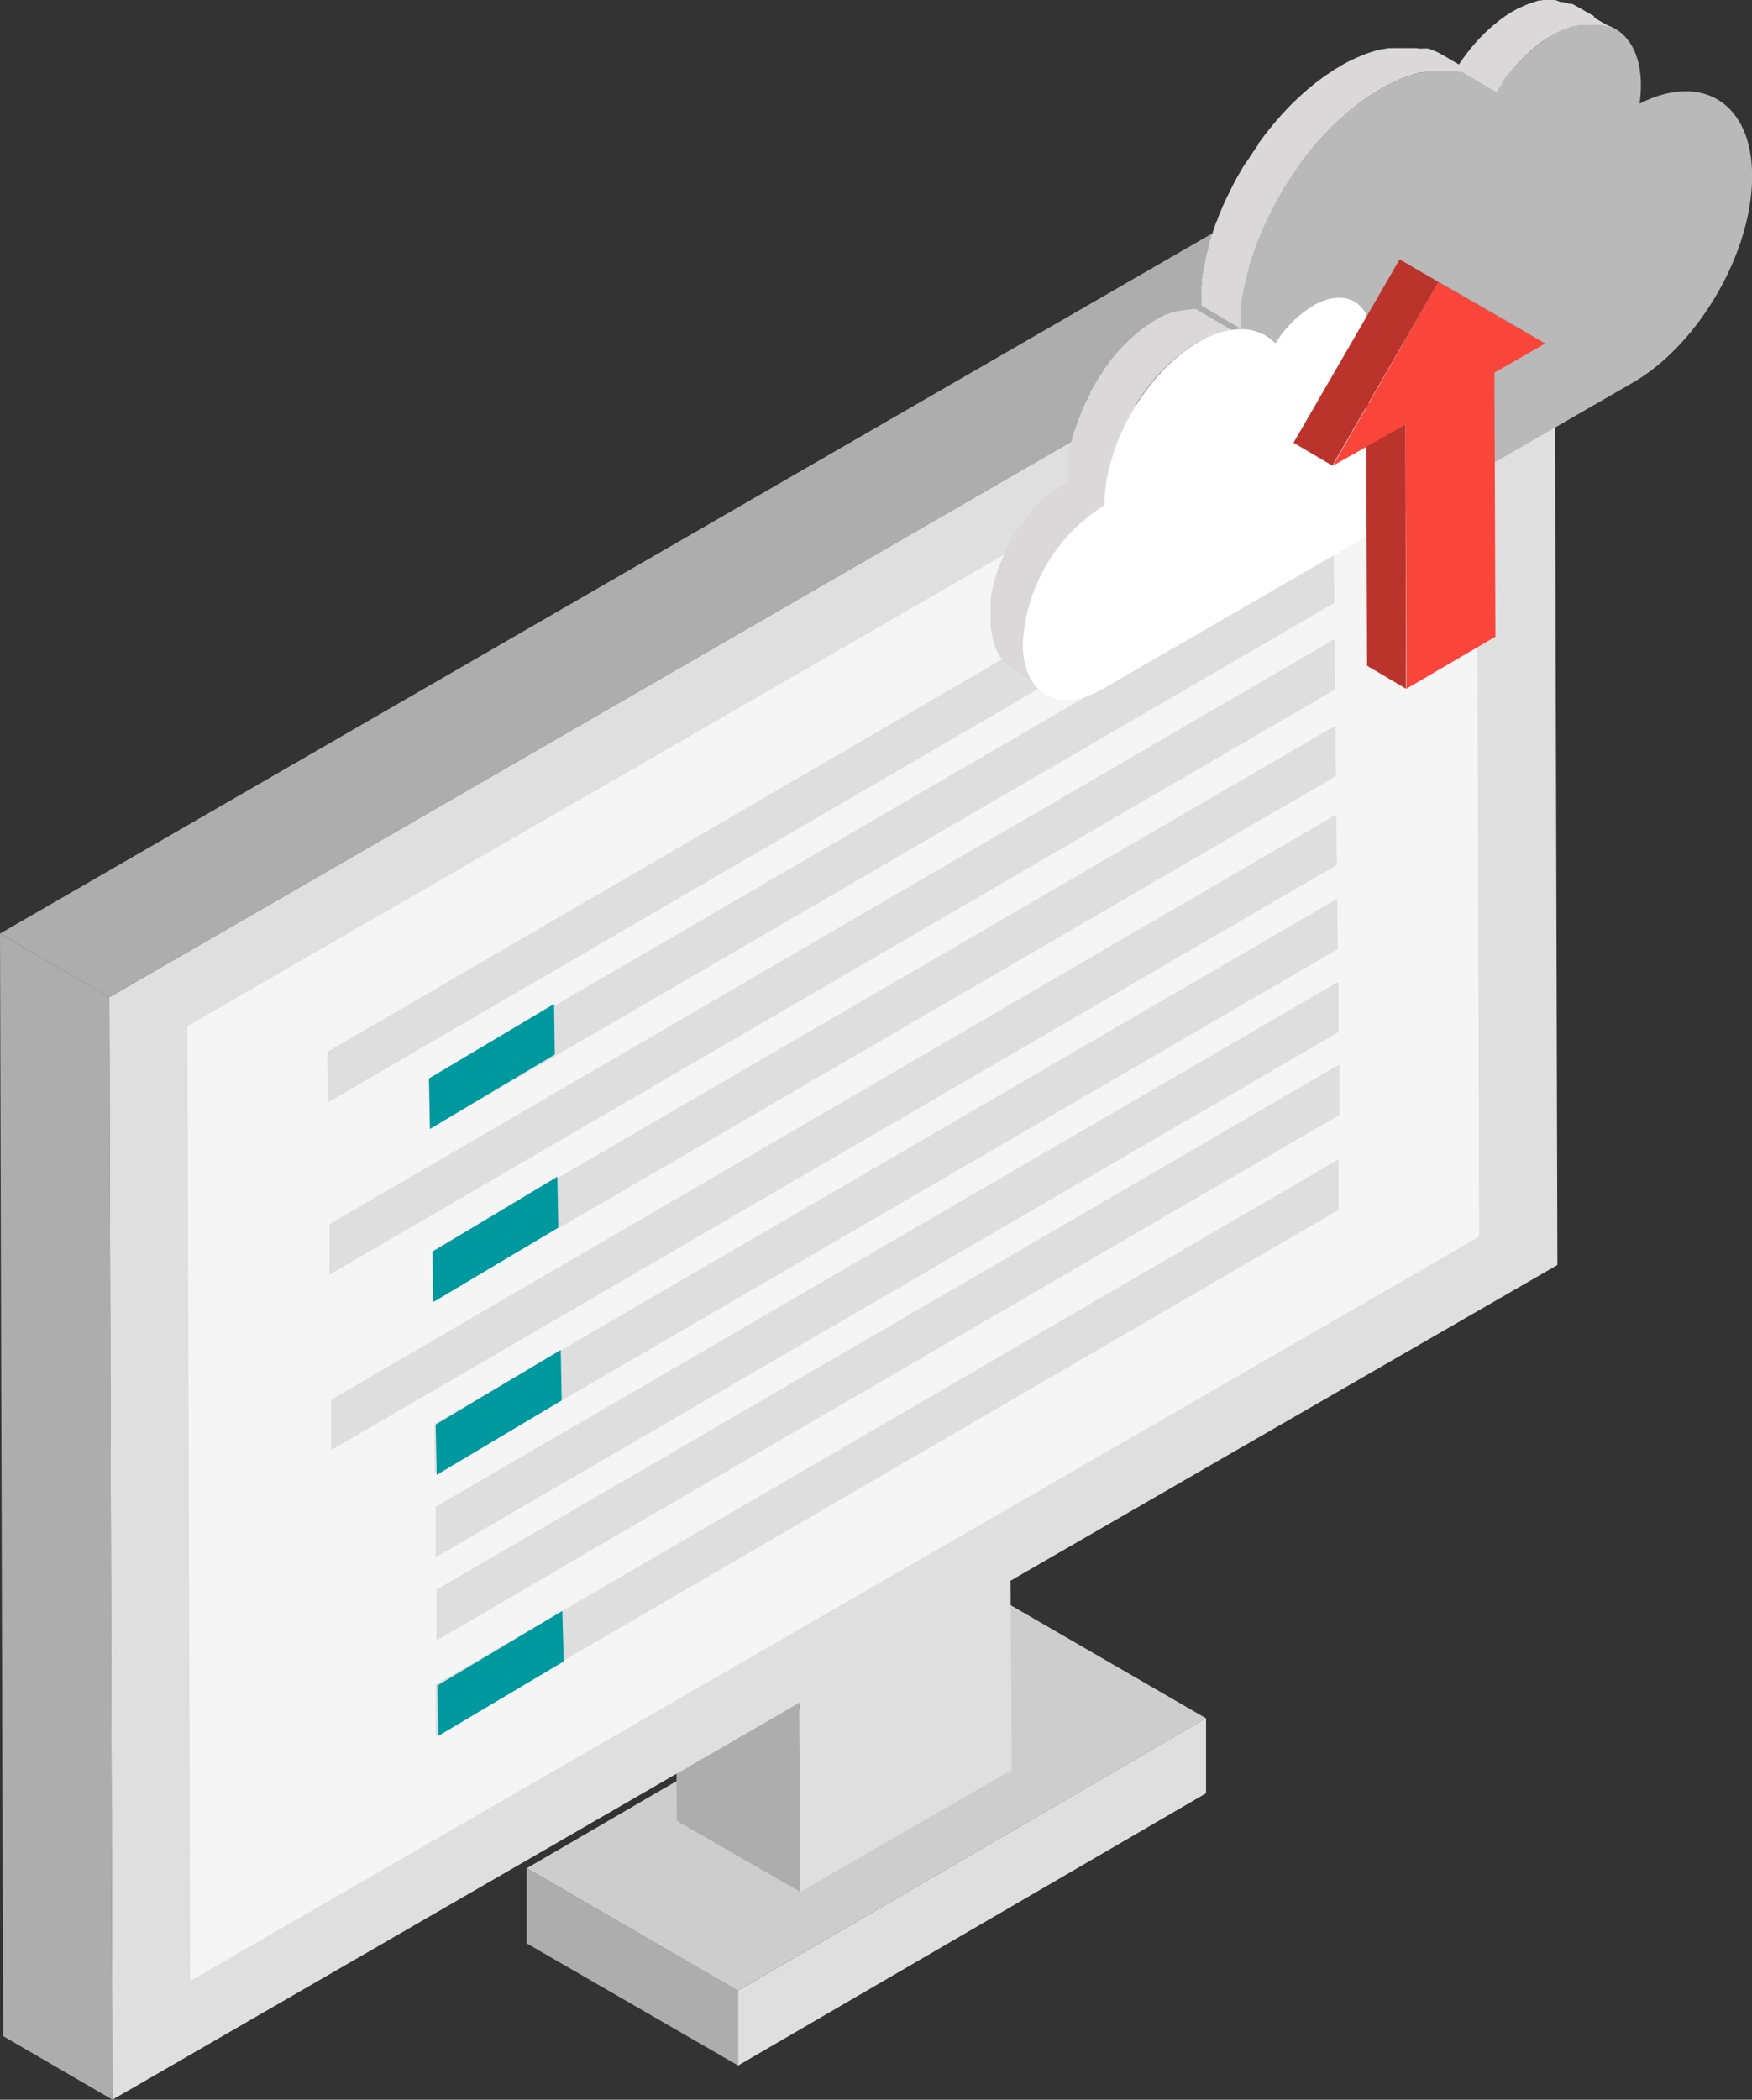 <?xml version="1.0" encoding="UTF-8"?> <svg xmlns="http://www.w3.org/2000/svg" xmlns:xlink="http://www.w3.org/1999/xlink" id="Layer_1" data-name="Layer 1" viewBox="0 0 180.25 215.91"><rect x="0" y="0" width="180.25" height="215.91" fill="#333333" stroke="none"/><defs><clipPath id="clip-path"><path d="M146.34,35.84l-4.06-2.35c1.47.85,2.38,2.66,2.38,5.22a17.91,17.91,0,0,1-8.13,14.09l4.06,2.36a17.92,17.92,0,0,0,8.13-14.09C148.71,38.5,147.8,36.69,146.34,35.84Z" style="fill:none"></path></clipPath></defs><g id="Group_2762" data-name="Group 2762"><g id="Group_1712" data-name="Group 1712"><g id="Group_1711" data-name="Group 1711"><g id="Group_1708" data-name="Group 1708"><path id="Path_3637" data-name="Path 3637" d="M124.08,176.68v7.72l-48.15,28v-7.71Z" style="fill:#dfdfdf"></path></g><g id="Group_1709" data-name="Group 1709"><path id="Path_3638" data-name="Path 3638" d="M75.93,204.67v7.72L54.18,199.83v-7.72Z" style="fill:#adadad"></path></g><g id="Group_1710" data-name="Group 1710"><path id="Path_3639" data-name="Path 3639" d="M124.08,176.69l-48.15,28L54.19,192.11l48.15-28Z" style="fill:#cdcdcd"></path></g></g></g><g id="Group_1717" data-name="Group 1717"><g id="Group_1716" data-name="Group 1716"><g id="Group_1713" data-name="Group 1713"><path id="Path_3640" data-name="Path 3640" d="M82.19,168.3,69.47,161l.16,26.24,12.72,7.3Z" style="fill:#adadad"></path></g><g id="Group_1714" data-name="Group 1714"><path id="Path_3641" data-name="Path 3641" d="M103.93,155.74l-12.72-7.3L69.47,161l12.72,7.3Z" style="fill:#c5d4f2"></path></g><g id="Group_1715" data-name="Group 1715"><path id="Path_3642" data-name="Path 3642" d="M82.19,168.3l.16,26.23L104.09,182l-.16-26.24Z" style="fill:#dfdfdf"></path></g></g></g><g id="Group_1718" data-name="Group 1718"><path id="Path_3643" data-name="Path 3643" d="M11.57,215.91.32,209.37,0,96l11.25,6.54Z" style="fill:#adadad"></path></g><g id="Group_1719" data-name="Group 1719"><path id="Path_3644" data-name="Path 3644" d="M11.25,102.55,0,96,148.66,10.18l11.25,6.55Z" style="fill:#adadad"></path></g><path id="Path_3645" data-name="Path 3645" d="M160.23,130.08l-34.68,20-22.69,13.1L11.57,215.91l-.32-113.36L159.91,16.73Z" style="fill:#dfdfdf"></path><path id="Path_3646" data-name="Path 3646" d="M19.29,105.51,151.9,29l.28,98.17L19.57,203.69Z" style="fill:#f6f5f5"></path><path id="Path_5236" data-name="Path 5236" d="M137.27,62,44.38,116l-.05-5.19,92.89-54Z" style="fill:#dedede"></path><path id="Path_5237" data-name="Path 5237" d="M57.08,108.43l-12.85,7.66-.1-5.19L57,103.24Z" style="fill:#00999f"></path><path id="Path_5238" data-name="Path 5238" d="M137.45,79.8l-92.89,54-.05-5.19,92.89-54Z" style="fill:#dedede"></path><path id="Path_5239" data-name="Path 5239" d="M57.44,126.23l-12.86,7.66-.1-5.18L57.34,121Z" style="fill:#00999f"></path><path id="Path_5240" data-name="Path 5240" d="M137.63,97.6l-92.89,54-.05-5.18,92.89-54Z" style="fill:#dedede"></path><path id="Path_5241" data-name="Path 5241" d="M57.79,144l-12.86,7.66-.1-5.18,12.86-7.67Z" style="fill:#00999f"></path><path id="Path_5242" data-name="Path 5242" d="M137.71,106.13l-92.89,54,0-5.19,92.89-54Z" style="fill:#dedede"></path><path id="Path_5244" data-name="Path 5244" d="M137.8,114.65l-92.89,54,0-5.19,92.89-54Z" style="fill:#dedede"></path><path id="Path_5245" data-name="Path 5245" d="M57.84,161.16l-12.93,7.52,0-5.19L57.79,156Z" style="fill:#dedede"></path><path id="Path_5242-2" data-name="Path 5242-2" d="M137.71,124.41l-92.89,54,0-5.19,92.89-54Z" style="fill:#dedede"></path><path id="Path_5243" data-name="Path 5243" d="M58,170.84,45.1,178.5l-.1-5.18,12.85-7.67Z" style="fill:#00999f"></path><path id="Path_5246" data-name="Path 5246" d="M137.18,53.18,33.73,113.36l-.06-5.19L137.13,48Z" style="fill:#dedede"></path><path id="Path_5250" data-name="Path 5250" d="M137.36,70.9,33.9,131.07l0-5.19L137.31,65.71Z" style="fill:#dedede"></path><path id="Path_5251" data-name="Path 5251" d="M137.54,88.94,34.08,149.11l0-5.18L137.49,83.75Z" style="fill:#dedede"></path><g id="Group_2602" data-name="Group 2602"><g id="Group_2593" data-name="Group 2593"><g id="Group_2761" data-name="Group 2761"><g style="clip-path:url(#clip-path)"><g id="Group_2760" data-name="Group 2760"><g id="Group_2592" data-name="Group 2592"><g id="Group_2591" data-name="Group 2591"><path id="Path_5010" data-name="Path 5010" d="M146.34,35.84l-4.06-2.35c1.47.85,2.38,2.66,2.38,5.22a10.87,10.87,0,0,1,0,1.14l4.06,2.36c0-.39.05-.77.05-1.14,0-2.57-.92-4.38-2.38-5.23Z" style="fill:#3b5e80"></path><path id="Path_5011" data-name="Path 5011" d="M148.67,42.21l-4.06-2.36a14,14,0,0,1-.3,1.83L148.37,44a14.53,14.53,0,0,0,.3-1.83Z" style="fill:#3c6081"></path><path id="Path_5012" data-name="Path 5012" d="M148.37,44l-4.06-2.36a14.59,14.59,0,0,1-.45,1.6l4,2.36c.18-.52.33-1.06.46-1.6Z" style="fill:#3e6285"></path><path id="Path_5013" data-name="Path 5013" d="M147.92,45.64l-4.06-2.36c-.18.53-.38,1-.61,1.56l4.06,2.36C147.53,46.68,147.74,46.16,147.92,45.64Z" style="fill:#406588"></path><path id="Path_5014" data-name="Path 5014" d="M147.31,47.2l-4.06-2.36c-.24.55-.51,1.09-.81,1.63l4.06,2.35Q146.94,48,147.31,47.2Z" style="fill:#41678c"></path><path id="Path_5015" data-name="Path 5015" d="M146.5,48.82l-4.06-2.35a20.66,20.66,0,0,1-1.19,1.89l4.06,2.35a19.23,19.23,0,0,0,1.19-1.88Z" style="fill:#43698e"></path><path id="Path_5016" data-name="Path 5016" d="M145.3,50.71l-4.05-2.36a15.58,15.58,0,0,1-4.72,4.46l4.06,2.36a15.54,15.54,0,0,0,4.71-4.46Z" style="fill:#456c92"></path></g></g></g></g></g></g><g id="Group_2594" data-name="Group 2594"><path id="Path_5018" data-name="Path 5018" d="M141.94,9.2c-7.91,4.57-14.33,15.49-14.59,24.67a4.89,4.89,0,0,1,3.89,1.45,11.8,11.8,0,0,1,3.86-3.87c3.32-1.91,6-.38,6,3.44,0,.42,0,.84-.09,1.25,4.27-2.16,7.66,0,7.68,4.94a18,18,0,0,1-8.13,14.09l-3.3,1.9L168,39.34c6.79-3.92,12.28-13.43,12.26-21.24,0-7.51-5.14-10.7-11.58-7.44a13.36,13.36,0,0,0,.14-1.89c0-5.74-4.08-8.06-9.08-5.18a18,18,0,0,0-5.83,5.82C151.24,6.64,146.87,6.35,141.94,9.2Z" style="fill:#b9b9b9"></path></g><path id="Path_5019" data-name="Path 5019" d="M155,7.86l.1-.12.51-.62.11-.13.54-.6.09-.08.57-.57,0,0,.6-.55.1-.08q.3-.25.6-.48l.11-.09c.2-.16.41-.3.62-.44l.09-.06c.22-.15.45-.29.67-.42s.37-.2.55-.3l.21-.1.23-.11L161,3l.22-.09.24-.09.2-.07.25-.08.18,0,.39-.1.08,0,.31,0,.12,0,.27,0H164a2.94,2.94,0,0,1,.51,0l.22,0,.1,0,.32.08.07,0,.24.08.11.05.15.06c.15.06.29.14.43.21h0l-1.44-.83-.68-.4L164,1.66,162.13.6a3.29,3.29,0,0,0-.42-.21l-.05,0-.11,0-.1,0-.26-.09h-.05l-.33-.09h-.09l-.18,0h0A4.4,4.4,0,0,0,160,0h-.7a.28.28,0,0,0-.13,0l-.26,0-.13,0-.3.05-.09,0c-.12,0-.24.06-.36.09h0l-.2.07-.23.07-.21.07-.23.09-.21.08-.23.1-.21.1-.18.09-.06,0-.54.3c-.23.13-.45.27-.67.41l-.09.06c-.21.14-.42.29-.62.45l-.11.08-.6.49-.1.08-.61.55,0,0c-.19.19-.39.38-.58.58l-.07.07c-.19.2-.37.4-.55.61l-.1.11c-.18.21-.35.42-.52.64l-.08.1c-.18.22-.35.45-.52.69h0l0,0-.41.6-1.71-1-.45-.24-.15-.07-.16-.07-.18-.07-.17-.07-.4-.13-.11,0L146.16,5,146,5l-.27-.05-.12,0-.19,0-.39,0-.17,0h-.68a2.32,2.32,0,0,0-.37,0h-.11l-.21,0-.41,0-.22,0-.48.09-.14,0-.59.14,0,0-.3.09-.4.12-.32.11-.39.15-.33.14-.39.16a3.4,3.4,0,0,1-.34.16l-.28.14-.15.07-.16.09a7.3,7.3,0,0,0-.66.37l-.68.4-.21.14-.46.31-.24.16-.45.33-.21.15c-.21.16-.42.32-.62.49h0c-.22.17-.43.35-.64.53l-.2.17-.43.39-.22.2-.43.41c-.06.06-.12.13-.19.19s-.39.39-.58.59h0l-.59.64-.16.19c-.14.16-.28.31-.41.47l-.19.22c-.13.16-.26.33-.4.49l-.16.2c-.18.22-.36.45-.53.69h0l-.47.63a.22.22,0,0,1,0,.08l-.28.41c-.1.14-.19.26-.27.39s-.19.3-.29.44-.16.26-.25.38L128,17l-.23.37-.26.46-.21.36,0,0a1.09,1.09,0,0,0-.08.15l-.35.64c0,.1-.1.19-.14.29s-.18.35-.26.52l-.15.31c-.09.17-.17.34-.25.52l-.14.3a1,1,0,0,1-.07.15l-.2.47-.07.18c-.11.26-.23.53-.33.8,0,.06,0,.13-.07.2s-.16.4-.23.61l-.09.27-.09.26c0,.08-.07.2-.1.31l-.09.27c-.06.21-.13.43-.2.65,0,.06,0,.12,0,.17-.08.28-.15.55-.22.82l-.06.23c0,.14-.07.28-.1.42l0,.15c0,.13-.06.25-.08.38s-.07.33-.1.49,0,.25-.07.37,0,.32-.08.48,0,.25,0,.38,0,.32-.06.48,0,.25,0,.37,0,.11,0,.16,0,.25,0,.37a2.45,2.45,0,0,0,0,.27c0,.26,0,.53,0,.8l4,2.35c0-.26,0-.53,0-.8,0-.08,0-.16,0-.24s0-.37,0-.56,0-.23,0-.34l.06-.5.06-.36c0-.17,0-.34.08-.5l.06-.36c0-.17.07-.34.1-.51s.05-.23.08-.35.1-.42.14-.62,0-.13.05-.19c.07-.28.14-.55.22-.83l0-.11c.07-.24.14-.48.22-.72,0-.08,0-.17.08-.25s.13-.39.2-.58l.09-.27c.07-.2.15-.41.23-.62l.07-.2c.1-.27.21-.54.32-.8a1.08,1.08,0,0,0,.08-.19l.27-.61.14-.3.24-.52.15-.3.27-.54c0-.09.09-.18.14-.27l.33-.62.1-.18.2-.35.29-.51c.07-.12.15-.24.22-.37l.29-.46c.08-.13.16-.26.25-.38s.19-.3.28-.45l.26-.37.3-.44.51-.7,0,0,.5-.65.18-.22.38-.47.2-.23c.13-.16.26-.31.4-.46l.18-.2c.19-.21.38-.43.58-.63l0,0,.57-.58.19-.19.43-.41.21-.2c.15-.13.3-.27.45-.39a1.54,1.54,0,0,1,.19-.17c.21-.19.42-.36.64-.54h0l.64-.5.2-.15.46-.33.23-.16.46-.31.21-.13.68-.41.68-.38.14-.07.46-.22.31-.15.41-.18.31-.13.41-.15.3-.11a3.76,3.76,0,0,0,.4-.13l.3-.08.63-.16.13,0,.5-.09.2,0,.43,0,.2,0,.51,0h.8l.42,0,.17,0,.41.07.14,0,.33.08,3.38,2c.17-.28.36-.55.55-.81l0-.07C154.67,8.3,154.83,8.08,155,7.86Z" style="fill:#dad8d8"></path><path id="Path_5020" data-name="Path 5020" d="M113.64,51.1l0-.41c0-.11,0-.24,0-.35s0-.14,0-.2l.06-.4c0-.06,0-.11,0-.18s.06-.34.1-.52a.07.07,0,0,1,0,0c0-.2.08-.39.12-.58l.21-.84.06-.2c.08-.28.17-.56.26-.84l0-.07.27-.76.08-.2c.1-.26.21-.53.33-.8l.06-.13.38-.8.06-.13c.14-.28.29-.55.44-.83l.09-.16c.19-.34.39-.67.6-1l.09-.13c.21-.33.42-.65.65-1l.11-.15.53-.72,0,0c.17-.23.35-.44.53-.65l.13-.15c.19-.22.39-.44.59-.65l.1-.1.55-.55.11-.11q.3-.3.63-.57l.13-.11.6-.48.08-.07.67-.48.15-.1c.23-.15.46-.3.7-.43h0c.2-.11.39-.22.59-.31l.36-.18.13-.06.48-.2.15,0,.34-.12.18,0,.3-.09.14,0,.32-.08.13,0,.43-.06h0l.44,0h0l-4.06-2.36h-.12l-.33,0h0l-.44.07-.13,0-.32.06-.14,0-.1,0-.21.07-.17,0-.36.12-.13,0-.49.2-.09,0-.36.17,0,0c-.19.1-.39.2-.58.32h0a6.12,6.12,0,0,0-.69.43l-.16.1c-.22.15-.45.3-.67.47l-.09.07c-.2.15-.39.31-.59.48l-.14.11-.62.57-.12.12c-.19.17-.37.35-.55.54l-.1.11c-.2.21-.39.42-.58.64,0,0-.09.1-.13.16-.18.21-.36.42-.53.64l0,.06c-.18.23-.36.47-.53.72l-.06.08,0,.07c-.22.31-.44.63-.65,1l-.09.14c-.2.33-.4.66-.59,1a.43.43,0,0,1,0,.07l0,.09c-.15.28-.3.55-.44.83l-.06.13c-.14.26-.26.53-.38.81a.2.2,0,0,0,0,.08l0,0q-.18.41-.33.81a1.07,1.07,0,0,0-.07.19c-.1.25-.2.51-.29.78a.43.43,0,0,0,0,0h0c-.1.28-.19.55-.27.84l-.05.2c-.08.28-.15.56-.22.84v0l-.12.55a.5.5,0,0,0,0,.12c0,.15-.06.3-.08.46l0,.23c0,.11,0,.22,0,.34l0,.25,0,.22v.08l0,.45c0,.06,0,.13,0,.19s0,.43,0,.64l-.29.16c-.2.11-.39.24-.58.37l-.13.08-.57.4-.07.06-.5.4-.11.1-.53.47-.1.1c-.16.15-.31.3-.46.47a.6.6,0,0,0-.08.08c-.17.17-.33.36-.5.54a1.13,1.13,0,0,0-.1.13c-.16.18-.31.37-.46.55l0,0-.45.61-.06.07,0,.05c-.19.27-.37.54-.55.82l-.07.11c-.17.27-.34.55-.5.84l0,.06,0,.07c-.13.23-.25.46-.37.7l0,.11c-.11.22-.22.44-.32.67l0,.07v0c-.1.22-.2.45-.28.68a.77.77,0,0,0-.07.16c-.08.21-.16.43-.23.65,0,0,0,0,0,0h0c-.08.23-.16.47-.23.71,0,0,0,.1,0,.15-.07.24-.13.48-.18.71h0c0,.16-.07.31-.1.47s0,.07,0,.1-.05.25-.07.38a1,1,0,0,0,0,.17c0,.1,0,.21,0,.31a1.11,1.11,0,0,1,0,.19,1.36,1.36,0,0,1,0,.2v.07l0,.37s0,.11,0,.17,0,.35,0,.53a7.84,7.84,0,0,0,.5,2.92,3.45,3.45,0,0,0,.14.34,5.11,5.11,0,0,0,.76,1.17,4.33,4.33,0,0,0,.71.64l.27.17,4.06,2.35a3.86,3.86,0,0,1-1-.81,4.26,4.26,0,0,1-.41-.54,5.63,5.63,0,0,1-.37-.62,7.83,7.83,0,0,1-.68-3.27h0a17.17,17.17,0,0,1,3-8.94l.34-.48a18.16,18.16,0,0,1,2-2.43.46.46,0,0,1,.07-.07c.35-.34.7-.67,1.07-1l.16-.12c.18-.15.36-.28.54-.41l.21-.15.31-.21.24-.15.25-.15h0l.27-.16h0c0-.2,0-.41,0-.62A1.47,1.47,0,0,1,113.64,51.1Z" style="fill:#dad8d8"></path><path id="Path_5021" data-name="Path 5021" d="M141,36.14a8.9,8.9,0,0,0,.09-1.26c0-3.81-2.7-5.35-6-3.43a11.8,11.8,0,0,0-3.87,3.86,4.9,4.9,0,0,0-3.89-1.45v0a9.13,9.13,0,0,0-4,1.3c-5.37,3.1-9.7,10.62-9.69,16.79l-.28.17a17.89,17.89,0,0,0-8.13,14.08c0,5.18,3.67,7.27,8.18,4.67l14-8.1h0l9.87-5.7,3.3-1.9a17.94,17.94,0,0,0,8.13-14.09C148.7,36.09,145.31,34,141,36.14Z" style="fill:#fff"></path><g id="Group_2601" data-name="Group 2601"><g id="Group_2600" data-name="Group 2600"><g id="Group_2596" data-name="Group 2596"><g id="Group_2595" data-name="Group 2595"><path id="Path_5022" data-name="Path 5022" d="M144.61,43.66l-4.06-2.36.1,27.16,4,2.36Z" style="fill:#bb342c"></path></g></g><g id="Group_2597" data-name="Group 2597"><path id="Path_5023" data-name="Path 5023" d="M148,29,144,26.67,133.08,45.53l4,2.35Z" style="fill:#bb342c"></path></g><g id="Group_2598" data-name="Group 2598"><path id="Path_5024" data-name="Path 5024" d="M159,35.27l-4.06-2.36L144,26.67,148,29Z" style="fill:#8f969c"></path></g><g id="Group_2599" data-name="Group 2599"><path id="Path_5025" data-name="Path 5025" d="M148,29,137.13,47.89l7.48-4.23.09,27.16,9.15-5.35-.1-27.15,5.23-3Z" style="fill:#f9453a"></path></g></g></g></g></g></svg> 